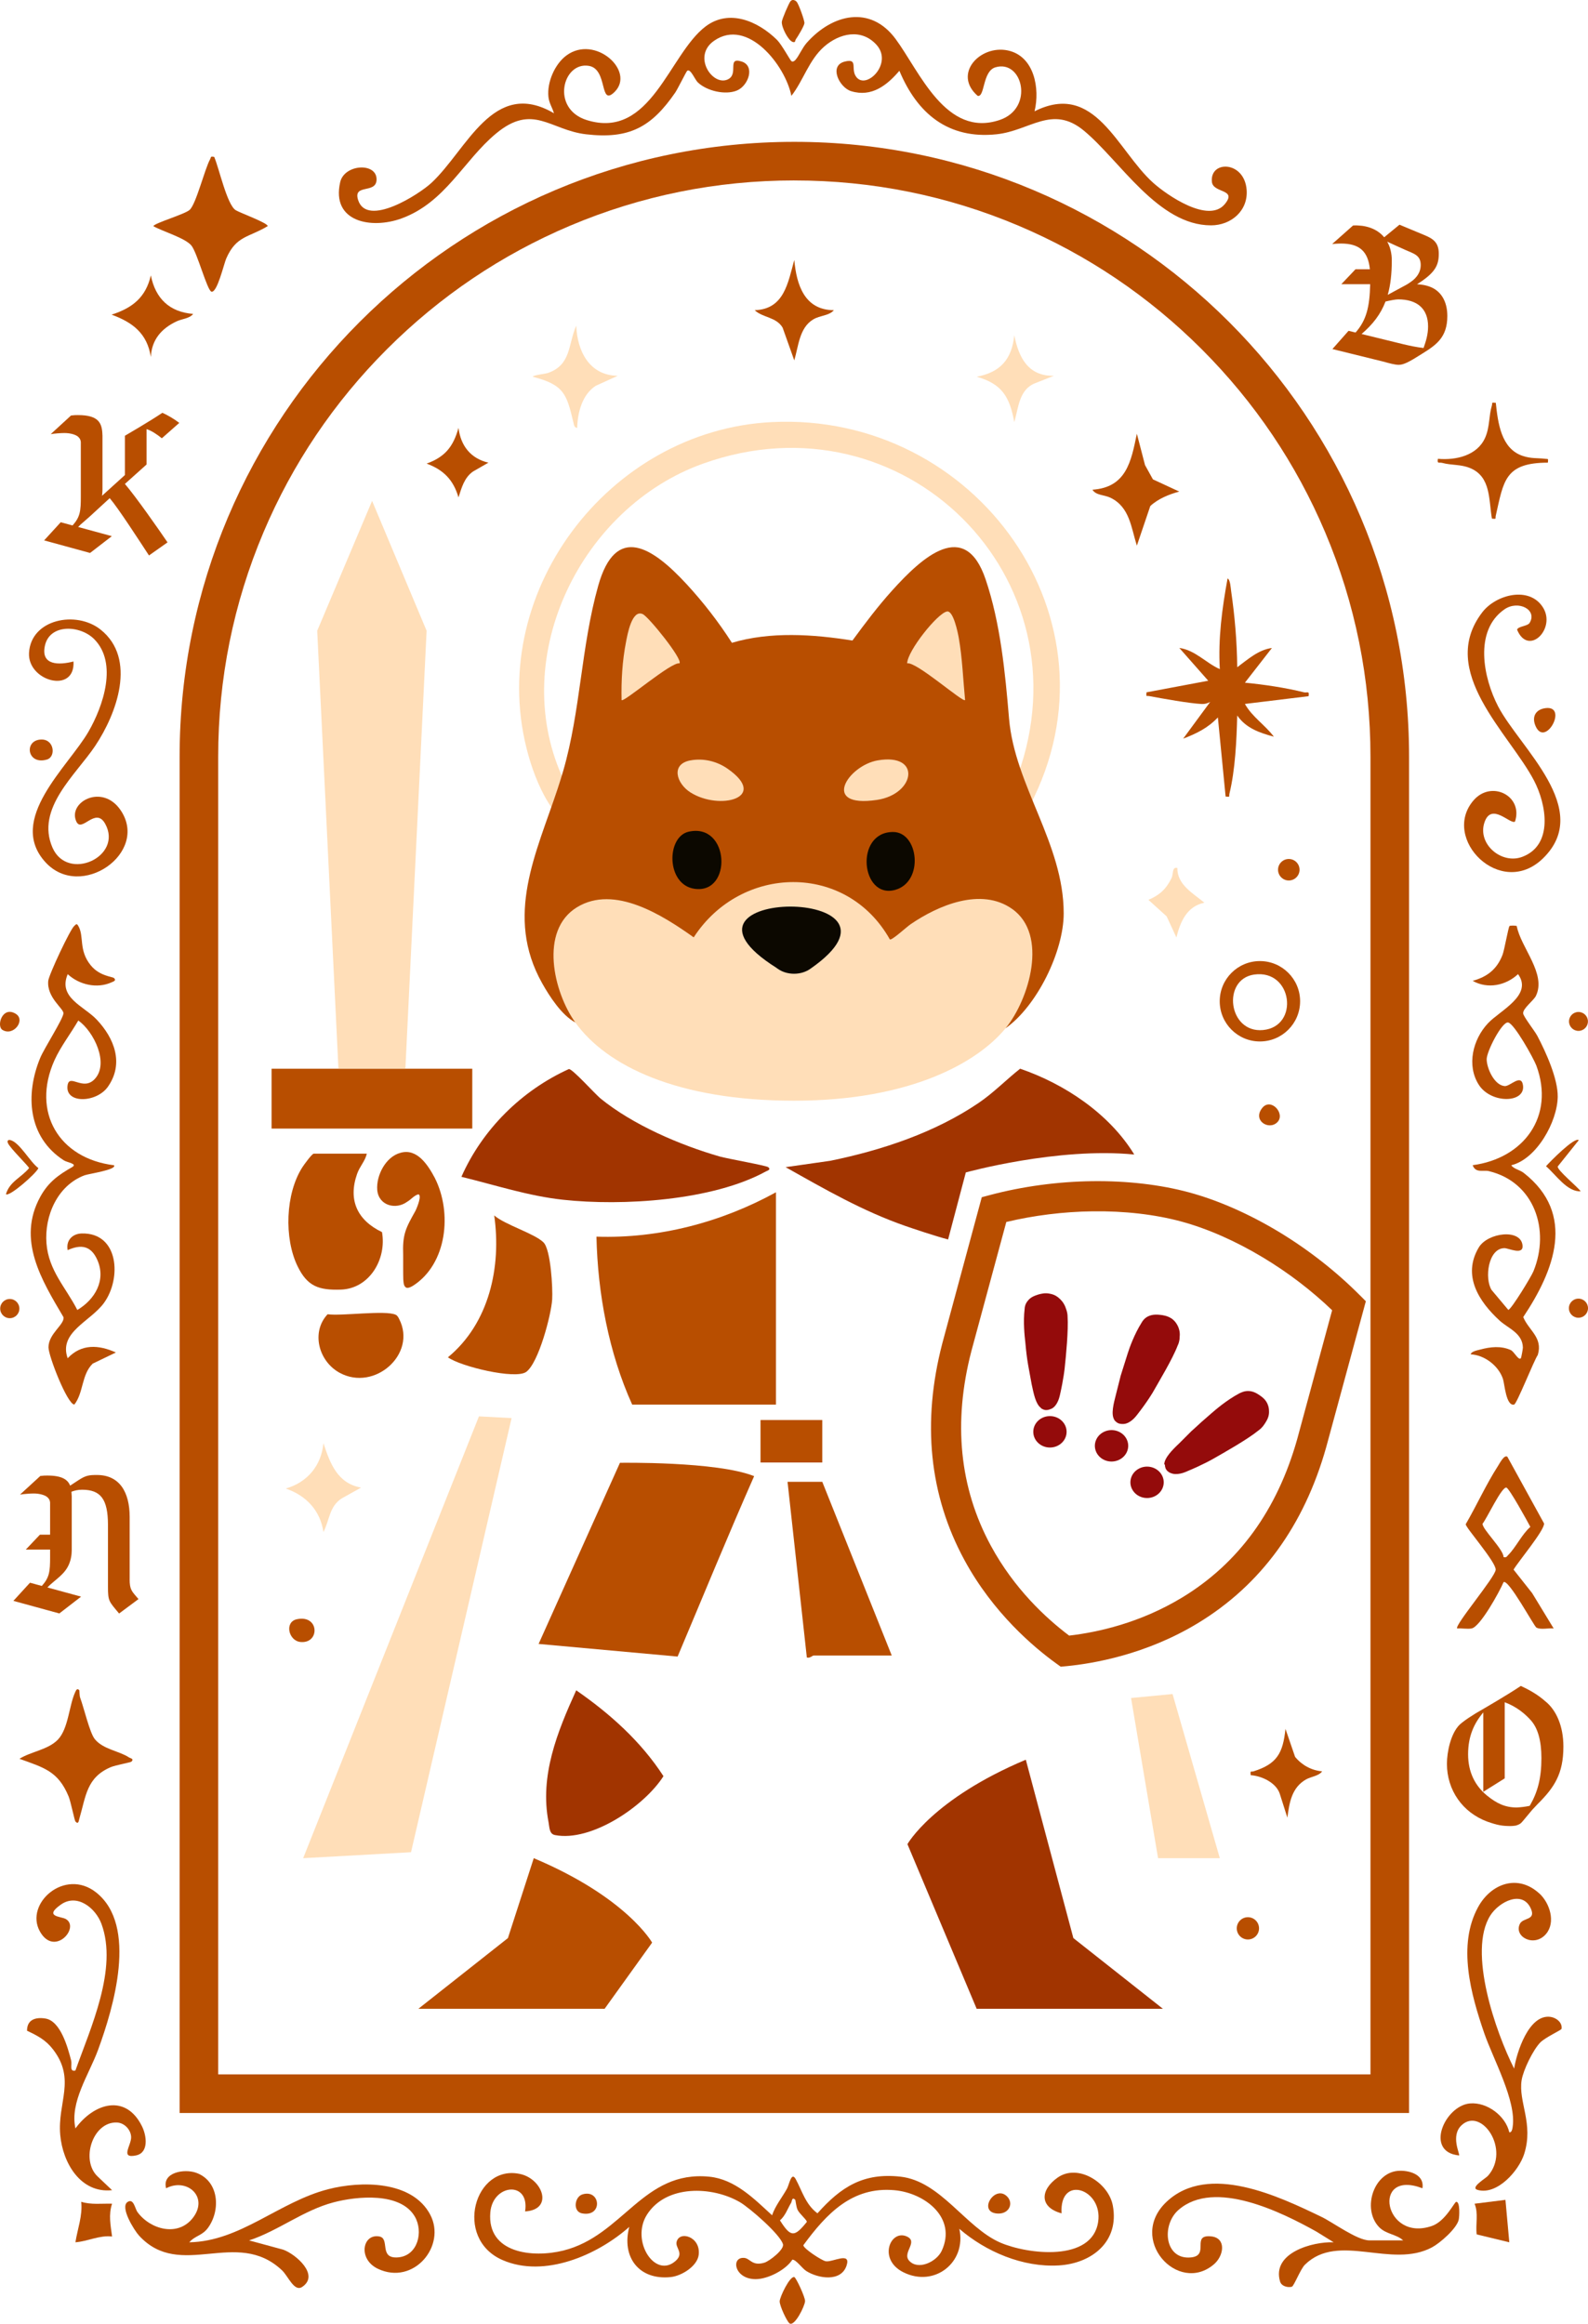 <svg width="732" height="1071" viewBox="0 0 732 1071" fill="none" xmlns="http://www.w3.org/2000/svg">
<g clip-path="url(#clip0_42_860)">
<path d="M474.573 371.56C474.449 370.991 470.339 363.545 469.396 361.196L469.111 357.451C502.195 266.171 416.475 180.567 324.021 213.695C268.013 233.764 234.369 302.039 258.975 357.576L258.735 361.196C257.205 364.888 255.861 368.695 254.42 372.423C249.545 365.537 245.916 356.419 243.612 348.262C222.742 274.418 280.236 198.27 355.823 194.525C449.843 189.863 519.506 285.956 474.573 371.56Z" fill="#FFDEB8"/>
<path d="M364.817 28.182C365.333 28.609 366.054 28.297 366.65 27.63C368.295 25.798 369.745 22.133 371.889 19.713C383.578 6.547 401.148 2.171 412.828 17.952C423.921 32.95 436.019 63.676 460.838 55.287C476.904 49.861 471.353 27.248 458.828 31.029C452.806 32.843 454.051 44.924 450.662 44.177C439.088 34.106 451.72 20.612 464.477 23.236C476.771 25.771 479.448 40.805 476.878 51.302C504.801 37.238 514.952 69.334 531.56 84.243C537.929 89.963 557.064 103.156 564.572 94.082C570.515 86.903 559.173 89.189 558.63 83.79C557.634 73.817 573.575 74.058 574.642 87.446C575.416 97.053 567.552 103.85 558.256 103.858C533.784 103.894 516.215 73.906 499.571 60.171C484.982 48.144 474.778 60.251 459.424 61.879C437.078 64.254 422.818 52.334 414.58 32.621C408.905 39.266 401.806 44.942 392.305 42.006C386.914 40.343 381.879 30.237 389.441 28.369C396.015 26.741 391.682 32.114 394.974 35.779C399.769 41.125 411.698 29 403.959 20.576C396.993 12.988 386.95 15.319 379.895 21.492C372.85 27.666 370.333 37.122 364.79 44.185C362.068 30.246 344.659 7.98 329.154 18.797C318.986 25.896 328.398 39.746 335.39 36.642C340.834 34.222 334.785 26.065 341.902 28.369C348.2 30.406 344.971 39.577 339.642 41.739C334.313 43.901 325.818 41.944 321.646 37.958C320.32 36.695 318.256 31.402 316.762 32.639C316.317 33.003 312.376 41.036 311.238 42.691C300.296 58.57 290.075 64.219 270.139 61.888C253.548 59.949 245.667 47.415 228.667 61.532C213.704 73.951 205.333 93.281 185.077 100.674C171.289 105.709 152.608 102.408 156.807 83.968C158.737 75.516 173.931 74.734 173.575 82.918C173.29 89.474 162.642 84.537 165.071 92.169C169.145 104.97 193.128 89.634 198.901 84.252C215.323 68.96 227.368 35.779 255.354 52.201C254.563 49.478 253.095 47.584 252.792 44.532C252.134 37.852 255.746 29.481 261.154 25.522C274.347 15.861 292.975 32.781 283.314 42.353C276.144 49.461 280.378 31.838 271.438 30.352C259.357 28.342 253.771 50.128 270.477 55.341C300.082 64.575 308.373 24.962 325.222 12.205C336.093 3.968 349.374 9.732 358.154 18.37C360.307 20.487 364.168 27.666 364.799 28.191L364.817 28.182Z" fill="#B84E00"/>
<path d="M52.556 450.75C53.748 451.925 52.352 452.307 51.427 452.725C44.728 455.776 36.473 453.855 31.215 448.962C26.634 459.78 38.599 463.614 44.541 469.867C52.681 478.443 57.28 490.123 49.736 500.852C44.434 508.377 29.801 508.76 31.153 500.14C32.016 494.651 38.216 502.978 43.589 497.373C50.519 490.141 43.189 475.303 36.09 470.321C32.648 476.272 27.888 482.437 25.095 488.664C14.42 512.514 27.177 533.926 52.539 537.031C54.078 539.077 40.787 540.98 38.955 541.665C26.501 546.345 20.416 560.347 21.421 573.032C22.426 585.637 30.326 593.314 35.645 603.731C43.714 598.946 48.998 590.059 44.879 580.7C41.962 574.055 37.336 573.37 31.189 576.154C30.344 571.804 33.252 568.575 37.683 568.469C54.789 568.042 56.133 589.178 47.931 600.476C41.712 609.042 26.901 613.944 31.189 625.98C37.478 619.281 45.458 619.717 53.41 623.32L42.735 628.453C37.523 633.532 38.563 641.797 34.284 647.312C31.117 647.339 22.391 625.126 22.355 620.98C22.311 614.647 29.792 610.492 29.276 607.058C19.179 589.961 7.686 571.413 18.566 551.558C22.231 544.868 26.892 541.514 33.217 537.911C35.975 536.337 31.002 535.794 29.418 534.771C12.81 524.07 11.538 504.437 18.557 487.508C20.354 483.176 29.018 469.716 29.249 467.039C29.436 464.85 21.519 459.806 22.231 452.076C22.489 449.274 32.416 428.155 34.258 426.705C35.085 426.056 35.263 425.353 36.072 426.705C38.91 431.473 36.09 437.887 41.864 444.932C45.956 449.923 51.836 450.074 52.521 450.75H52.556Z" fill="#B84E00"/>
<path d="M699.166 426.847C701.043 436.748 712.945 448.802 707.981 458.988C706.941 461.132 701.897 464.779 702.11 467.056C702.244 468.56 707.439 475.116 708.649 477.411C712.572 484.857 718.149 497.133 718.043 505.459C717.891 516.971 708.302 534.22 696.63 537.031C697.805 538.792 700.5 539.094 702.404 540.58C726.672 559.573 716.424 585.602 702.146 607.005C704.672 613.17 711.282 616.381 708.862 624.432C707.021 627.145 699.183 647.045 697.947 647.321C694.211 648.175 693.552 637.802 692.814 635.561C690.821 629.485 684.336 624.485 677.949 624.183C678.118 622.804 681.223 622.27 682.379 621.959C686.925 620.722 691.933 620.171 696.381 622.199C698.027 622.946 699.94 627.172 701.06 625.971C701.23 625.784 702.003 621.648 701.986 621.052C701.834 614.38 695.18 612.218 691.275 608.633C681.748 599.906 673.937 587.915 681.632 574.945C685.733 568.033 701.185 566.084 701.834 574.073C702.208 578.645 695.376 575.229 693.49 575.238C685.964 575.265 684.194 589.231 687.574 594.533L695.278 603.714C696.871 603.1 705.811 588.422 706.843 585.913C714.662 566.876 707.288 544.788 686.32 539.744C683.696 539.112 680.209 540.811 678.839 537.004C702.368 533.882 716.788 514.48 708.213 491.164C706.976 487.81 698 471.718 695.18 471.228C692.36 470.739 685.199 484.697 685.288 488.264C685.395 492.489 688.82 500.14 693.588 500.549C696.097 500.762 701.167 494.696 702.021 500.104C703.338 508.466 687.334 508.831 681.659 499.935C675.983 491.039 678.865 479.057 685.92 471.566C691.444 465.704 706.763 458.65 699.753 448.944C694.166 454.184 685.76 455.963 678.839 452.04C685.608 450.172 690.056 446.667 692.618 440.013C693.463 437.816 695.305 427.203 695.83 426.776C696.168 426.5 698.685 426.5 699.183 426.812L699.166 426.847Z" fill="#B84E00"/>
<path d="M87.25 1033.41C110.833 1032.98 128.491 1014.81 151.291 1008.94C166.316 1005.08 189.952 1004.87 198.305 1020.66C205.893 1035.02 190.699 1053.42 174.224 1045.63C164.839 1041.19 167.072 1029.3 174.856 1030.72C179.971 1031.66 174.393 1041.14 183.565 1040.35C192.656 1039.56 195.254 1028.48 191.206 1021.54C184.588 1010.2 164.537 1012.16 153.782 1014.99C139.788 1018.68 128.429 1028.03 114.836 1032.54L130.564 1036.81C136.257 1038.85 147.466 1048.43 139.344 1053.94C135.616 1056.47 132.921 1049.08 129.968 1046.3C109.027 1026.52 83.229 1051.18 64.094 1030.33C61.923 1027.96 55.1 1017.15 58.846 1014.8C61.639 1013.04 62.208 1017.9 63.373 1019.49C69.307 1027.55 82.028 1031.02 88.896 1022.17C96.386 1012.5 86.165 1003.5 76.575 1008.51C74.582 1001.21 84.901 999.399 90.399 1001.36C100.852 1005.07 101.848 1018.33 95.986 1026.6C93.263 1030.44 90.079 1030.18 87.241 1033.42L87.25 1033.41Z" fill="#B84E00"/>
<path d="M646.796 1032.53C643.62 1029.59 638.879 1029.77 635.632 1026.34C627.635 1017.89 633.292 1000.48 645.462 1000.43C650.319 1000.41 656.662 1002.48 655.683 1008.51C631.949 999.434 637.918 1033.66 660.131 1025.85C666.331 1023.67 670.459 1014.77 671.26 1014.75C673.128 1014.7 672.71 1021.65 672.407 1023C671.482 1027.06 663.832 1033.72 660.193 1035.68C641.387 1045.84 616.933 1028.58 601.516 1043.73C599.453 1045.75 596.428 1053.67 595.467 1053.9C593.466 1054.38 590.681 1053.62 590.05 1051.47C586.144 1038.29 604.986 1033.03 614.771 1033.41L606.809 1028.48C590.922 1019.62 559.857 1004.07 543.302 1018.43C535.18 1025.47 536.799 1041.74 549.147 1040.36C557.749 1039.39 548.862 1029.71 558.31 1030.68C565.319 1031.4 564.27 1039.54 559.546 1043.57C542.982 1057.69 519.435 1031.89 537.787 1014.69C557.046 996.641 589.56 1012.26 609.149 1021.69C614.469 1024.25 625.597 1032.53 631.228 1032.53H646.796Z" fill="#B84E00"/>
<path d="M709.654 872.714C714.351 877.073 717.224 885.906 712.652 891.306C707.234 897.693 697.662 892.596 700.607 886.636C702.066 883.682 707.999 885.088 705.722 879.768C701.87 870.775 690.928 876.521 686.97 882.784C676.437 899.419 689.567 936.817 697.947 953.354C699.121 945.891 704.699 928.286 714.6 929.505C717.295 929.834 720.284 932.093 719.804 935.038C719.706 935.616 712.26 938.97 709.956 941.363C706.629 944.832 702.164 953.995 701.407 958.683C699.806 968.682 707.038 978.672 702.582 992.7C700.109 1000.49 690.11 1011.77 681.152 1009.28C677.389 1008.24 684.772 1004.04 685.92 1002.73C696.426 990.752 682.904 970.924 673.741 979.437C668.466 984.338 673.128 992.896 672.576 993.385C656.51 991.829 665.975 970.416 677.584 969.411C685.431 968.726 693.979 975.104 695.723 982.71C696.879 982.951 697.137 981.065 697.262 980.282C699.139 968.335 688.233 948.862 684.132 936.924C678.038 919.168 671.704 896.528 681.33 878.941C687.316 867.999 699.726 863.533 709.636 872.723L709.654 872.714Z" fill="#B84E00"/>
<path d="M34.774 980.931C43.216 969.34 57.948 964.67 65.482 980.006C67.573 984.258 68.685 992.087 62.751 993.359C55.163 994.987 60.554 988.786 60.447 984.899C60.349 981.545 57.352 978.325 53.864 978.2C42.682 977.782 37.007 995.609 45.049 1003.12L51.667 1009.39C37.212 1010.96 28.921 996.908 27.764 983.929C26.43 968.984 35.103 958.38 24.464 944.539C21.101 940.162 17.329 938.205 12.463 935.91C12.428 930.786 16.378 929.549 20.932 930.279C27.951 931.399 31.251 943.685 32.781 949.565C33.315 951.611 31.856 954.938 34.765 954.244C41.695 934.726 54.425 907.372 46.766 886.654C44.044 879.297 35.548 872.527 28.102 877.74C19.945 883.451 28.138 883.166 30.317 884.412C37.06 888.255 25.06 902.106 18.379 890.123C11.245 877.304 29.855 860.713 44.328 872.18C63.641 887.481 52.325 925.27 45.218 944.681C41.019 956.139 32.096 968.833 34.774 980.931Z" fill="#B84E00"/>
<path d="M43.349 294.496C36.98 288.126 23.031 287.343 20.727 297.476C18.61 306.763 27.221 306.576 33.875 304.859C34.738 319.973 12.65 314.004 13.379 300.883C14.251 285.324 35.121 281.223 46.356 290.154C63.214 303.56 53.748 328.994 43.874 343.761C34.934 357.14 16.351 372.601 24.179 390.615C31.135 406.618 56.862 394.805 48.482 379.655C44.034 371.613 37.718 383.934 35.218 378.677C31.011 369.799 47.068 360.805 55.608 373.41C68.898 393.026 37.238 415.185 20.959 397.384C2.927 377.68 31.509 353.332 40.823 337.142C47.539 325.48 54.425 305.553 43.349 294.487V294.496Z" fill="#B84E00"/>
<path d="M698.356 378.65C696.159 380.153 687.361 369.336 684.212 379.219C681.063 389.102 692.191 398.487 701.71 394.894C716.201 389.414 712.803 370.626 707.118 359.737C695.741 337.952 662.399 309.36 683.286 282.166C689.558 274 704.992 269.943 711.264 279.978C717.402 289.799 704.485 302.68 699.317 290.217C699.681 288.615 704.147 288.642 705.09 287.068C708.782 280.965 699.824 276.455 693.508 280.814C679.266 290.661 683.776 312.501 690.572 325.56C700.553 344.703 734.5 372.903 711.29 395.561C691.773 414.616 664.063 386.443 679.248 368.856C687.459 359.346 702.235 366.81 698.356 378.632V378.65Z" fill="#B84E00"/>
<path d="M98.734 72.296C100.967 77.438 104.605 94.322 108.644 96.866C110.521 98.05 123.411 102.729 123.411 104.214C114.497 109.552 108.893 108.618 104.294 119.124C103.182 121.668 100.122 135.021 97.48 134.424C95.505 133.98 90.906 116.313 88.166 113.092C85.213 109.623 74.858 106.616 70.668 104.223C71.353 102.738 85.15 98.779 87.428 96.724C90.408 94.02 94.313 78.016 96.848 73.39C97.391 72.403 96.813 71.958 98.743 72.305L98.734 72.296Z" fill="#B84E00"/>
<path d="M36.544 778.988C36.66 779.121 36.571 781.416 36.989 782.537C38.679 787.074 41.33 798.514 43.652 801.449C47.432 806.218 54.887 806.929 59.424 809.918C60.091 810.363 61.95 810.541 60.572 811.902C60.225 812.249 53.197 813.521 51.071 814.42C39.862 819.17 39.622 827.817 36.571 838.189C36.286 839.159 36.215 841 34.774 839.488C34.364 839.052 32.603 830.281 31.634 827.941C26.767 816.19 20.158 814.651 8.967 810.577C14.296 807.223 22.293 806.396 26.75 801.672C31.5 796.628 31.82 786.247 34.551 780.117C34.961 779.201 35.494 777.724 36.535 778.988H36.544Z" fill="#B84E00"/>
<path d="M89.029 144.664C87.446 146.816 83.914 146.932 81.459 148.08C74.52 151.318 69.93 156.477 69.529 164.519C67.875 153.737 61.203 148.578 51.444 145.019C61.034 141.915 67.181 137.093 69.529 126.934C71.673 137.582 78.123 143.81 89.02 144.672L89.029 144.664Z" fill="#B84E00"/>
<path d="M689.496 185.646C690.492 194.827 691.889 206.818 701.941 210.128C705.944 211.444 708.453 211 712.198 211.444C713.826 211.64 713.639 211.16 713.515 213.223C693.543 213.241 693.116 221.746 689.478 237.696C689.167 239.075 690.074 239.244 687.717 239.03C686.187 230.339 687.343 219.717 677.656 215.723C673.297 213.926 669.16 214.504 664.863 213.348C663.333 212.939 662.39 213.98 662.808 211.453C671.179 212.192 680.983 209.959 684.612 201.677C686.783 196.731 686.249 191.633 687.681 186.954C688.072 185.682 687.165 185.389 689.478 185.646H689.496Z" fill="#B84E00"/>
<path d="M693.944 1013.84L695.723 1033.41L680.689 1029.77C680.102 1025.1 681.588 1020.06 679.711 1015.63L693.944 1013.85V1013.84Z" fill="#B84E00"/>
<path d="M51.667 1015.62C49.941 1020.73 50.991 1025.6 51.667 1030.74C45.804 1030.06 40.494 1032.97 34.765 1033.41C35.743 1027.18 38.127 1021.16 37.434 1014.74C42.05 1016.19 46.881 1015.48 51.658 1015.62H51.667Z" fill="#B84E00"/>
<path d="M363.927 1070.77C362.753 1069.92 359.31 1062.6 359.399 1060.57C359.488 1058.53 364.078 1048.92 366.124 1049.43C366.943 1049.63 371.177 1058.73 371.097 1060.53C370.99 1062.82 366.24 1072.44 363.936 1070.77H363.927Z" fill="#B84E00"/>
<path d="M367.245 0.854C368.117 1.788 370.91 9.456 370.804 10.702C370.697 11.947 367.788 16.831 366.818 18.165C366.48 18.628 366.756 19.891 365.261 19.277C363.242 18.459 360.191 12.481 360.387 10.052C360.493 8.762 363.598 1.521 364.372 0.587C365.297 -0.525 366.569 0.125 367.254 0.845L367.245 0.854Z" fill="#B84E00"/>
<path d="M2.74 550.366C4.439 544.557 9.786 542.706 13.398 538.365C13.398 537.609 4.537 529.087 3.639 526.783C3.203 525.653 3.799 525.137 4.946 525.475C9.172 526.721 13.878 535.572 17.694 538.347C16.902 540.634 4.27 551.762 2.74 550.357V550.366Z" fill="#B84E00"/>
<path d="M727.748 525.466L718.042 537.6C717.749 539.273 727.125 546.932 728.637 549.04C722.348 549.351 717.233 541.408 712.643 537.476C714.226 535.661 725.897 523.74 727.748 525.475V525.466Z" fill="#B84E00"/>
<path d="M712.421 326.36C722.944 325.017 712.474 344.481 707.955 334.891C705.909 330.55 707.697 326.965 712.421 326.36Z" fill="#B84E00"/>
<path d="M19.197 340.825C25.086 340.825 25.78 348.804 21.688 350.032C12.356 352.834 10.853 340.834 19.197 340.825Z" fill="#B84E00"/>
<path d="M268.458 1011.34C276.891 1008.74 278.03 1021.93 268.289 1020.08C263.939 1019.25 264.837 1012.46 268.458 1011.34Z" fill="#B84E00"/>
<path d="M464.219 1012.28C467.421 1015.48 465.099 1020.64 459.531 1020.14C450.573 1019.34 458.588 1006.65 464.219 1012.28Z" fill="#B84E00"/>
<path d="M4.51 607.512C6.952 607.512 8.931 605.533 8.931 603.091C8.931 600.649 6.952 598.67 4.51 598.67C2.068 598.67 0.089 600.649 0.089 603.091C0.089 605.533 2.068 607.512 4.51 607.512Z" fill="#B84E00"/>
<path d="M727.597 607.316C730.028 607.316 732 605.345 732 602.913C732 600.481 730.028 598.51 727.597 598.51C725.165 598.51 723.193 600.481 723.193 602.913C723.193 605.345 725.165 607.316 727.597 607.316Z" fill="#B84E00"/>
<path d="M1.094 474.627C-1.708 472.865 1.04 463.498 7.196 467.19C12.027 470.09 6.173 477.82 1.094 474.627Z" fill="#B84E00"/>
<path d="M727.605 475.107C730.013 475.107 731.964 473.155 731.964 470.748C731.964 468.341 730.013 466.389 727.605 466.389C725.198 466.389 723.246 468.341 723.246 470.748C723.246 473.155 725.198 475.107 727.605 475.107Z" fill="#B84E00"/>
<path d="M512.958 1016.47C510.983 1005.9 496.91 996.988 487.534 1003.58C479.457 1009.25 479.021 1017.28 489.34 1020.07C488.246 1001.98 508.484 1008.77 506.198 1024.01C503.413 1042.61 473.648 1038.96 461.167 1033.58C445.119 1026.65 433.661 1005.23 415.069 1003.16C397.989 1001.26 387.679 1007.85 376.817 1020.05C371.346 1016.02 369.7 1009.63 366.791 1004.3C364.781 1000.64 363.829 1006.76 362.762 1008.7C360.493 1012.8 357.38 1016.54 355.894 1020.96C347.674 1013.41 338.823 1004.36 326.992 1003.18C296.372 1000.1 287.236 1030.39 259.641 1037.22C245.675 1040.68 224.432 1038.59 226.015 1019.63C227.118 1006.45 244.296 1004.89 242.046 1019.18C255.238 1018.37 250.221 1004.43 240.097 1002.01C218.783 996.881 208.838 1031.66 231.638 1041.59C250.924 1049.99 275.414 1039.33 290.074 1026.3C286.4 1040.19 294.531 1050.99 309.209 1049.43C314.208 1048.9 321.485 1044.41 322.081 1039.11C323.024 1030.7 313.007 1027.87 311.86 1033.33C311.291 1036.01 315.391 1038.41 311.486 1041.93C301.985 1050.51 290.554 1032.72 298.231 1020.66C307.047 1006.8 328.237 1007.46 341.056 1014.91C345.53 1017.52 359.613 1029.73 360.911 1034.28C361.623 1036.77 354.586 1042.13 352.389 1042.79C346.625 1044.53 345.869 1040.82 343.022 1040.6C336.804 1040.11 338.449 1050.42 348.35 1050.39C354.008 1050.37 362.175 1046.17 365.252 1041.4C366.96 1041.38 369.754 1045.42 371.622 1046.62C377.128 1050.13 387.705 1051.84 390.232 1044.13C392.411 1037.49 383.667 1042.74 380.598 1042.14C378.694 1041.77 370.314 1036.26 370.305 1034.76C380.954 1020.28 392.785 1007.61 412.382 1009.41C426.295 1010.69 441.187 1022.05 434.097 1037.32C431.695 1042.47 423.146 1046.46 419.063 1041.88C415.701 1038.1 423.698 1033.06 417.773 1030.63C410.319 1027.59 404.652 1041.34 416.394 1047.21C430.788 1054.41 445.617 1042.58 442.21 1027.19C454.468 1037.78 471.477 1045.03 487.997 1044.07C503.333 1043.18 516.063 1033.05 512.958 1016.47ZM371.898 1024.04C366.169 1031.12 364.514 1031.18 359.532 1023.31C362.094 1021.06 363.046 1017.88 364.719 1015.13C365.039 1014.59 365.039 1012.22 366.578 1013.85C366.738 1014.01 366.987 1017.15 367.69 1018.52C368.66 1020.42 372.173 1023.3 371.898 1024.04Z" fill="#B84E00"/>
<path d="M706.256 734.224L697.689 723.389C699.931 719.573 711.922 705.33 711.753 702.128L694.824 671.357C693.339 670.325 691.257 674.462 690.563 675.53C685.03 684.114 680.769 693.624 675.636 702.457C675.414 703.845 689.451 719.67 689.451 723.398C689.443 726.654 670.13 749.356 671.713 750.521C673.83 750.334 676.321 750.886 678.358 750.503C682.317 749.765 691.222 733.539 693.072 729.18C695.278 727.481 707.083 749.409 708.186 750.076C710.116 751.242 713.906 750.219 716.183 750.521L706.256 734.224ZM693.072 717.616C693.099 714.075 683.046 704.574 683.411 702.208C685.306 699.975 692.245 685.057 694.38 685.591C695.732 685.92 704.129 701.229 705.428 703.703C701.541 707.074 698.65 713.292 695.225 716.664C694.495 717.384 694.451 717.945 693.072 717.616Z" fill="#B84E00"/>
<path d="M257.044 363.518C257.942 360.796 258.805 358.065 259.606 355.325C267.666 327.526 267.799 298.294 275.734 270.014C283.865 241.058 300.794 252.232 316.415 269.134C324.145 277.496 331.288 286.729 337.382 296.248C355.138 290.973 374.815 292.307 392.936 295.207C398.683 287.379 404.643 279.462 411.182 272.211C425.068 256.804 444.781 238.745 454.335 267.034C461.167 287.254 463.329 309.867 465.126 331.155C467.741 362.112 490.327 388.773 490.319 420.94C490.319 438.527 477.98 463.685 463.551 473.87L463.017 471.673C489.642 430.726 465.775 398.318 420.709 427.452C417.195 431.295 413.432 433.555 409.411 434.231C388.542 399.012 342.711 400.872 320.177 433.341L317.455 432.532C278.865 399.902 238.256 420.06 265.833 469.031L265.175 471.211C258.921 467.866 253.343 459.264 249.901 453.134C232.518 422.141 247.17 393.328 257.044 363.527V363.518Z" fill="#B84E00"/>
<path d="M265.166 471.202C255.22 457.324 248.451 428.876 265.931 418.147C283.206 407.534 305.57 421.892 319.768 431.998C341.518 398.443 390.134 397.322 410.185 432.95C411.075 433.528 417.871 427.239 419.677 426.002C432.469 417.24 452.191 408.815 466.513 418.868C483.389 430.717 474.377 460.651 463.551 473.87C450.714 489.536 419.81 507.283 366.08 507.283C312.349 507.283 279.55 491.253 265.175 471.202H265.166Z" fill="#FFDEB8"/>
<path d="M357.682 647.339H291.408C280.653 623.542 275.512 596.197 274.942 569.936C303.774 570.906 332.569 563.3 357.682 549.485V647.339Z" fill="#B84E00"/>
<path d="M235.819 653.566L189.463 853.632L139.744 856.381L220.776 652.765L235.819 653.566Z" fill="#FFDEB8"/>
<path d="M248.273 757.638L285.769 674.168C285.769 674.168 330.399 673.412 347.621 680.315C335.479 707.83 324.065 735.736 312.349 763.464L248.264 757.638H248.273Z" fill="#B84E00"/>
<path d="M522.842 532.085C487.437 528.615 445.199 540.34 445.199 540.34L437.033 571.226C431.438 569.821 420.104 565.969 417.329 565.008C397.705 558.176 380.144 548.053 362.139 537.911L382.76 534.967C406.529 530.101 431.037 521.97 451.213 508.235C458.081 503.556 463.756 497.649 470.241 492.534C490.808 499.57 511.384 513.323 522.842 532.085Z" fill="#A13400"/>
<path d="M354.133 537.92C355.521 539.13 353.75 539.486 352.994 539.904C328.433 553.381 286.881 555.908 259.499 552.928C243.442 551.184 228.266 546.14 212.69 542.359C222.377 520.449 240.462 502.56 262.23 492.694C263.858 492.543 274.329 504.232 276.811 506.26C291.738 518.412 313.426 527.735 331.876 533.037C335.131 533.971 353.27 537.173 354.133 537.92Z" fill="#A13400"/>
<path d="M265.611 779.014C281.187 789.796 295.483 802.597 305.829 818.583C297.066 832.371 272.603 849.006 255.817 845.724C253.139 845.199 253.317 842.21 252.854 839.79C248.691 818.352 256.911 798.149 265.611 779.014Z" fill="#A13400"/>
<path d="M379.032 682.922L411.057 762.984H375.029C374.575 762.984 373.17 764.399 371.916 763.874L363.02 682.922H379.032Z" fill="#B84E00"/>
<path d="M169.091 531.693C168.29 535.163 165.844 537.502 164.608 540.998C160.329 553.177 164.794 562.428 176.083 567.837C178.316 580.282 170.301 593.937 157.073 594.346C146.932 594.658 141.701 592.87 137.182 583.6C130.893 570.684 131.56 550.179 139.352 537.991C140.091 536.835 143.809 531.693 144.619 531.693H169.082H169.091Z" fill="#B84E00"/>
<path d="M227.813 560.16C232.866 564.519 246.396 568.495 250.524 572.578C253.895 575.905 254.847 593.786 254.527 598.892C254.073 606.018 248.264 628.159 242.544 632.278C237.58 635.854 212.281 629.787 206.472 625.544C225.535 609.843 231.184 583.832 227.813 560.16Z" fill="#B84E00"/>
<path d="M533.819 856.39L521.365 782.564L540.5 780.731L562.286 856.39H533.819Z" fill="#FFDEB8"/>
<path d="M570.301 307.519C575.158 303.943 579.998 299.486 586.305 298.632L573.851 314.627C582.604 315.481 592.461 316.931 601.045 319.057C602.548 319.43 603.634 318.176 603.207 320.854L573.851 324.421C577.151 330.39 583.164 334.117 587.194 339.526C580.522 337.694 574.402 335.63 570.301 329.75C570.025 341.092 569.394 354.738 566.716 365.778C566.387 367.13 567.339 367.343 564.955 367.112L561.388 330.639C556.717 335.559 551.656 338.014 545.393 340.425L557.829 323.523C556.495 324.163 555.427 324.528 553.888 324.448C548.133 324.163 535.91 321.957 529.825 320.818C528.366 320.551 528.295 321.405 528.482 319.075L556.949 313.728L543.614 298.614C550.979 299.646 555.837 305.535 562.286 308.391C561.459 294.371 563.327 280.36 565.862 266.589C567.116 267.132 567.303 271.091 567.508 272.487C569.189 284.025 570.194 295.821 570.31 307.501L570.301 307.519Z" fill="#B84E00"/>
<path d="M187.444 593.501C185.976 592.976 186.047 590.993 185.896 589.614C185.798 586.58 185.869 582.043 185.842 578.485C185.487 568.878 186.954 566.156 191.509 558.034C192.728 555.445 194.329 550.979 192.915 550.419C190.966 550.837 189.543 552.785 187.746 553.817C182.515 557.705 174.554 555.685 173.895 548.453C173.335 541.861 177.756 533.028 184.713 531.266C192.336 529.131 197.345 537.075 200.423 542.857C208.571 558.95 206 582.444 190.548 592.46C189.33 593.225 188.28 593.661 187.515 593.51L187.435 593.492L187.444 593.501Z" fill="#B84E00"/>
<path d="M151.024 605.697C157.385 606.623 177.854 603.696 182.444 605.955C183.254 606.356 183.636 607.183 184.019 607.939C192.256 624.058 172.641 641.414 156.593 632.696C146.799 627.376 143.312 613.855 151.024 605.688V605.697Z" fill="#B84E00"/>
<path d="M379.032 654.455H350.566V674.026H379.032V654.455Z" fill="#B84E00"/>
<path d="M531.453 220.927L543.596 226.558C538.899 227.804 533.802 229.885 530.234 233.221L524.043 251.475C521.383 243.087 520.76 233.693 511.873 229.387C509.053 228.017 505.175 228.355 503.574 225.695C519.195 224.61 521.41 212.708 524.043 199.898L527.806 214.353L531.453 220.936V220.927Z" fill="#B84E00"/>
<path d="M284.737 173.201L274.658 177.783C268.333 181.804 266.242 190.21 266.055 197.211C264.721 197.042 264.614 195.957 264.365 194.907C261.198 181.661 260.131 177.4 245.595 173.637C245.595 172.89 251.44 172.312 252.712 171.849C263.351 168.015 261.777 158.924 265.62 150.063C266.064 161.699 271.589 173.006 284.737 173.201Z" fill="#FFDEB8"/>
<path d="M384.37 142.956C382.172 145.571 378.045 145.295 374.851 147.217C368.419 151.086 368.073 159.609 366.124 166.085L360.751 150.997C357.78 145.998 351.517 146.469 347.897 142.956C361.481 142.52 363.198 130.368 366.133 119.809C367.147 131.169 370.804 142.911 384.37 142.956Z" fill="#B84E00"/>
<path d="M166.422 685.6L157.589 690.537C151.718 694.22 151.993 700.571 149.076 706.042C147.634 696.079 141.025 689.202 131.72 686.026C141.674 683.198 148.159 675.396 149.076 665.112C152.216 674.48 155.481 683.58 166.413 685.591L166.422 685.6Z" fill="#FFDEB8"/>
<path d="M485.782 173.201L477.18 176.599C469.698 179.526 469.503 187.906 467.546 194.551C465.446 183.04 461.923 176.884 450.19 173.637C461.149 171.556 466.407 165.586 467.546 154.502C469.556 164.724 473.915 173.415 485.782 173.201Z" fill="#FFDEB8"/>
<path d="M609.433 816.368C607.939 818.512 604.301 818.787 602.041 820.077C595.44 823.822 594.355 830.672 593.421 837.7L589.88 826.571C588.137 821.536 581.59 818.476 576.528 818.129C576.252 815.736 576.635 816.732 577.853 816.35C588.626 812.943 591.384 807.988 592.549 796.788L596.979 809.687C600.075 813.477 604.496 815.923 609.433 816.359V816.368Z" fill="#B84E00"/>
<path d="M542.715 400.026C542.572 407.748 550.009 411.716 555.169 416.03C547.083 417.693 544.049 424.855 542.27 432.06L537.769 422.319L529.371 414.713C534.504 412.543 537.475 409.803 539.966 404.83C541.025 402.722 540.099 399.421 542.715 400.018V400.026Z" fill="#FFDEB8"/>
<path d="M225.135 213.232L218.081 217.28C214.006 220.082 212.77 224.815 211.347 229.236C208.998 221.167 204.461 216.55 196.66 213.659C205.146 210.608 208.98 205.778 211.347 197.193C212.352 205.395 216.924 211.311 225.126 213.223L225.135 213.232Z" fill="#B84E00"/>
<path d="M136.835 746.26C147.297 744.027 147.528 757.646 138.49 756.739C132.974 756.188 131.035 747.496 136.835 746.26Z" fill="#B84E00"/>
<path d="M575.229 893.85C578.064 893.85 580.362 891.552 580.362 888.717C580.362 885.883 578.064 883.584 575.229 883.584C572.395 883.584 570.096 885.883 570.096 888.717C570.096 891.552 572.395 893.85 575.229 893.85Z" fill="#B84E00"/>
<path d="M594.079 405.791C596.816 405.791 599.034 403.572 599.034 400.836C599.034 398.099 596.816 395.881 594.079 395.881C591.343 395.881 589.124 398.099 589.124 400.836C589.124 403.572 591.343 405.791 594.079 405.791Z" fill="#B84E00"/>
<path d="M588.76 517.237C584.855 521.072 577.293 516.428 581.777 510.699C585.789 505.566 592.736 513.332 588.76 517.237Z" fill="#B84E00"/>
<path d="M313.203 305.731C309.529 304.832 287.467 323.923 286.524 322.642C286.32 313.702 286.854 304.583 288.579 295.794C289.193 292.645 291.239 280.689 296.283 283.029C299.059 284.319 314.875 303.952 313.203 305.731Z" fill="#FFDEB8"/>
<path d="M444.852 322.642C443.909 323.914 422.159 304.672 418.174 305.731C418.156 300.144 432.22 282.468 436.561 281.81C439.506 281.365 441.561 291.8 441.952 293.98C443.571 303.089 443.971 313.372 444.861 322.642H444.852Z" fill="#FFDEB8"/>
<path d="M318.31 350.432C324.279 349.347 330.461 350.833 335.39 354.275C354.685 367.752 331.627 373.695 318.248 365.19C311.816 361.098 309.014 352.114 318.319 350.423L318.31 350.432Z" fill="#FFDEB8"/>
<path d="M404.599 350.432C424.881 346.936 421.972 366.053 404.154 368.669C378.089 372.494 390.881 352.79 404.599 350.432Z" fill="#FFDEB8"/>
<path d="M580.762 442.931C570.532 442.931 562.241 451.222 562.241 461.452C562.241 471.682 570.532 479.982 580.762 479.982C590.993 479.982 599.292 471.682 599.292 461.452C599.292 451.222 590.993 442.931 580.762 442.931ZM582.195 474.716C566.138 476.219 563.149 451.32 578.085 449.149C595.85 446.587 599.106 473.132 582.195 474.716Z" fill="#B84E00"/>
<path d="M217.698 492.552H125.182V520.129H217.698V492.552Z" fill="#B84E00"/>
<path d="M171.52 230.846L146.22 290.697L156.005 492.534H186.865L196.65 290.697L171.52 230.846Z" fill="#FFDEB8"/>
<path d="M418.298 849.905C418.298 849.905 429.925 829.071 472.856 810.995L494.775 893.21L536.043 925.786H450.199L418.289 849.914L418.298 849.905Z" fill="#A13400"/>
<path d="M300.598 895.291C300.598 895.291 288.971 874.457 246.04 856.381L234.129 893.21L192.861 925.786H278.706L300.598 895.3V895.291Z" fill="#B84E00"/>
<path d="M67.555 214.069V197.763C69.885 198.51 72.314 200.147 74.609 201.988L82.642 194.898C80.169 193.021 77.491 191.447 74.849 190.246C69.094 194.142 57.574 200.832 57.574 200.832V218.935L47.005 228.515C47.023 228.391 47.05 228.275 47.068 228.151C47.201 227.377 47.237 225.589 47.237 225.589V200.636H47.219C47.085 195.227 45.787 191.304 35.975 191.304C34.925 191.304 34.32 191.304 32.745 191.491L23.378 200.084C25.033 199.809 28.031 199.568 29.694 199.568C32.576 199.568 35.281 200.405 36.241 201.517C36.864 202.175 37.149 202.682 37.273 203.838L37.256 203.847V228.898C37.256 235.499 36.98 238.23 33.448 242.17L27.995 240.685L20.345 249.047L41.356 254.802C41.356 254.802 41.383 254.811 41.392 254.82L41.517 254.847L51.551 247.099L36.028 242.873L37.113 241.779C39.302 239.822 41.196 238.283 43.216 236.353L50.573 229.592C54.531 234.191 64.148 249.1 68.675 255.994L77.224 249.963C72.919 243.629 62.724 229.058 57.574 223.027L67.555 214.077V214.069Z" fill="#B84E00"/>
<path d="M59.771 727.73V699.192C59.771 687.637 55.092 679.782 44.692 679.782C41.027 679.782 39.595 679.942 36.161 682.175L32.327 684.692C31.215 681.845 28.475 680.04 21.821 680.04C20.771 680.04 20.167 680.04 18.592 680.226L9.225 688.82C10.879 688.544 13.877 688.304 15.532 688.304C18.414 688.304 21.118 689.14 22.079 690.252C22.702 690.91 22.986 691.417 23.111 692.574C23.111 692.574 23.093 692.583 23.093 692.592V707.287H18.405L11.885 714.164H23.093V717.642C23.093 724.243 22.817 726.974 19.286 730.915L13.824 729.429L6.173 737.791L27.185 743.547C27.185 743.547 27.212 743.556 27.221 743.564L27.346 743.591L37.38 735.843L21.857 731.617L22.942 730.523C27.488 726.458 31.891 724.074 32.896 716.886C33.03 716.112 33.066 714.324 33.066 714.324V689.371H33.048C33.03 688.713 32.994 688.09 32.932 687.485C34.418 686.925 35.957 686.569 37.86 686.569C46.507 686.569 49.718 691.035 49.772 702.67V731.226C49.772 738.049 50.208 737.96 54.896 743.618L63.836 736.973C60.803 733.379 59.753 732.845 59.753 727.721L59.771 727.73Z" fill="#B84E00"/>
<path d="M712.26 784.023C708.844 780.971 704.69 778.667 701.034 776.995C695.278 780.891 683.758 787.581 683.758 787.581C678.768 790.348 674.444 793.301 672.763 794.929C668.751 798.923 666.972 807.401 666.972 812.881C666.972 825.041 674.213 835.343 685.564 839.524C690.279 841.196 692.53 841.57 696.337 841.57C697.511 841.57 698.81 841.338 698.81 841.338C700.296 840.876 700.989 840.502 701.95 839.292L706.256 834.133C706.256 834.133 708.257 831.962 708.764 831.464C716.433 823.831 720.658 817.578 720.658 804.937C720.658 795.658 717.456 788.133 712.26 784.023ZM705.206 832.131C705.117 832.193 705.037 832.247 704.939 832.3C703.107 832.674 701.283 832.905 699.192 833.021C693.802 833.021 689.914 831.144 685.511 827.576C680.04 823.146 676.731 816.813 676.731 808.513C676.731 800.213 679.444 794.262 683.74 789.209V825.788L693.606 819.606V784.512C699.104 786.54 703.053 789.921 705.66 792.838C708.836 796.388 710.526 802.143 710.526 810.23C710.526 819.481 708.809 825.931 705.206 832.131Z" fill="#B84E00"/>
<path d="M658.512 131.925C656.813 131.373 655.532 131.16 653.201 131C661.599 125.707 663.218 122.282 663.218 116.891C663.218 111.5 660.229 109.872 656.671 108.378C653.228 106.936 645.106 103.556 645.106 103.556L638.052 109.356C635.312 106.056 631.095 104.108 625.793 103.903C625.482 103.894 624.681 103.832 623.703 103.921L614.06 112.479C614.06 112.479 616.115 112.238 618.161 112.238C626.549 112.238 630.633 115.743 631.46 124.096H624.824L618.303 130.973H631.593C631.362 141.354 629.903 147.528 624.859 153.257L621.621 152.465L614.184 160.872L637.945 166.725C640.098 167.357 643.016 168.14 644.732 168.14C646.965 168.14 649.429 166.912 655.523 163.033C661.839 159.066 667.159 155.659 667.159 145.642C667.159 138.739 664.081 133.731 658.53 131.934L658.512 131.925ZM647.535 115.076C651.885 116.953 654.891 117.647 654.891 122.184C654.891 124.835 653.673 127.112 651.511 129.016C650.773 129.639 649.251 130.706 648.264 131.249L639.689 135.883C640.952 131.418 641.557 126.258 641.557 120.031C641.557 116.695 640.809 113.786 639.448 111.384C641.859 112.496 645.693 114.258 647.543 115.058L647.535 115.076ZM656.199 160.382C652.988 160.027 649.536 159.297 646.449 158.541L627.626 153.933C632.803 149.494 636.415 144.841 638.657 138.97C640.605 138.508 643.229 137.974 644.483 137.974C653.344 137.974 658.281 142.315 658.281 150.446C658.281 154.04 657.356 157.162 656.199 160.374V160.382Z" fill="#B84E00"/>
<path d="M483.976 667.123C488.216 667.123 491.653 663.881 491.653 659.882C491.653 655.882 488.216 652.641 483.976 652.641C479.736 652.641 476.299 655.882 476.299 659.882C476.299 663.881 479.736 667.123 483.976 667.123Z" fill="#940B0B"/>
<path d="M473.933 629.111C474.226 630.917 474.084 629.805 475.561 638.016C476.45 642.055 477.331 647.063 479.84 648.878V649.02C480.133 649.162 481.023 649.856 482.206 649.856C483.531 649.856 484.421 649.296 484.866 649.162C487.374 647.775 488.264 644.287 488.557 643.033C490.328 635.24 490.772 630.508 490.772 630.508C491.36 625.081 492.543 613.108 492.098 606.569C492.098 605.875 491.947 604.479 491.208 602.673C490.915 601.694 490.025 599.888 488.255 598.358C487.668 597.798 486.333 596.686 484.118 596.268C481.752 595.707 479.982 596.268 478.808 596.544C477.624 596.962 475.267 597.522 473.79 599.47C472.607 600.858 472.314 602.397 472.314 603.233C471.575 609.362 472.314 615.901 472.607 618.41C473.052 623.284 473.346 625.651 473.933 629.129V629.111Z" fill="#940B0B"/>
<path d="M515.476 659.713C511.598 658.094 507.061 659.757 505.344 663.413C503.627 667.069 505.388 671.348 509.267 672.959C513.145 674.578 517.682 672.914 519.399 669.258C521.116 665.602 519.355 661.323 515.476 659.713Z" fill="#940B0B"/>
<path d="M513.501 654.171C513.652 654.446 514.239 655.283 515.271 655.843C516.455 656.403 517.638 656.261 518.074 656.261C521.027 655.985 523.384 653.059 524.123 652.089C529.14 645.684 531.506 641.512 531.506 641.512C534.166 636.779 540.509 626.336 542.875 620.073C543.169 619.513 543.765 618.125 543.765 616.177C543.916 615.065 543.916 613.116 542.875 611.026C542.582 610.466 541.843 608.935 540.073 607.681C538.151 606.427 536.239 606.151 535.056 606.009C533.73 605.866 531.364 605.591 529.149 606.703C527.521 607.539 526.64 608.793 526.195 609.629C522.797 615.056 520.582 621.318 519.844 623.685C518.367 628.275 517.629 630.641 516.597 633.986C516.152 635.792 516.446 634.68 514.382 642.757C513.35 646.796 512.016 651.804 513.644 654.313L513.492 654.171H513.501Z" fill="#940B0B"/>
<path d="M524.399 677.193C520.903 679.461 520.013 683.963 522.424 687.254C524.835 690.554 529.603 691.391 533.099 689.122C536.595 686.854 537.484 682.352 535.074 679.061C532.663 675.761 527.895 674.925 524.399 677.193Z" fill="#940B0B"/>
<path d="M584.223 646.929C583.333 644.981 581.857 643.869 580.825 643.167C579.793 642.464 577.871 641.076 575.363 641.076C573.441 641.076 572.116 641.77 571.226 642.188C565.471 645.248 560.302 649.705 558.381 651.377C554.689 654.58 552.767 656.252 550.116 658.752C548.64 660.006 549.529 659.312 543.471 665.29C540.367 668.217 536.684 671.971 536.684 674.898L536.977 675.04C536.977 675.316 536.977 676.295 537.564 677.264C538.303 678.376 539.335 678.794 539.779 678.937C542.439 680.049 545.98 678.661 547.163 678.1C554.84 674.898 559.119 672.389 559.119 672.389C563.994 669.605 574.918 663.485 580.229 659.161C580.816 658.743 581.999 657.773 583.031 656.101C583.618 655.123 584.801 653.592 584.952 651.226C584.952 650.532 585.104 648.86 584.214 646.912L584.223 646.929Z" fill="#940B0B"/>
<path d="M366.151 83.167C402.01 83.167 436.784 90.186 469.52 104.028C501.145 117.407 529.549 136.551 553.942 160.952C578.334 185.344 597.486 213.748 610.866 245.373C624.708 278.101 631.726 312.883 631.726 348.742V956.032H100.576V348.733C100.576 312.874 107.595 278.101 121.436 245.364C134.816 213.739 153.96 185.335 178.361 160.943C202.753 136.551 231.157 117.398 262.782 104.019C295.51 90.177 330.292 83.158 366.151 83.158M366.151 65.375C209.656 65.375 82.793 192.238 82.793 348.733V973.815H649.518V348.733C649.518 192.238 522.655 65.375 366.16 65.375H366.151Z" fill="#B84E00"/>
<path d="M626.745 596.864C615.883 585.949 602.984 575.861 589.445 567.695C575.727 559.43 561.441 553.15 548.15 549.547C534.86 545.944 519.363 544.156 503.351 544.37C487.543 544.583 471.317 546.781 456.426 550.73L452.556 551.762L452.022 553.737C447.556 570.203 443.109 586.687 438.67 603.162L434.373 619.077C424.899 655.461 428.333 689.078 444.568 718.994C457.858 743.493 476.744 759.337 486.831 766.605L488.949 768.135L491.564 767.886C503.929 766.703 528.241 762.557 552.082 748.119C581.189 730.488 601.116 703.195 611.319 666.972L615.518 651.537C620.037 634.92 624.556 618.303 629.058 601.685L629.591 599.711L626.762 596.864H626.745ZM492.827 753.804C482.081 745.717 467.483 732.169 456.755 712.403C442.255 685.671 439.239 655.452 447.779 622.626L463.863 563.176C476.548 560.142 490.221 558.443 503.538 558.265C518.26 558.052 532.44 559.688 544.521 562.962C556.601 566.236 569.66 571.982 582.283 579.597C593.848 586.563 604.523 594.72 614.059 603.856L597.949 663.271C588.742 695.954 570.888 720.516 544.877 736.27C525.626 747.923 506.189 752.256 492.827 753.804Z" fill="#B84E00"/>
<path d="M317.393 383.32C307.083 385.678 307.065 407.704 320.107 409.616C337.765 412.205 336.404 378.97 317.393 383.32Z" fill="#0C0800"/>
<path d="M411.671 383.436C393.719 383.436 396.886 414.607 412.685 410.105C426.046 406.298 423.431 383.436 411.671 383.436Z" fill="#0C0800"/>
<path d="M357.86 446.018L358.358 446.382C362.691 449.567 369.362 449.567 373.695 446.382C428.626 407.997 298.739 408.727 357.869 446.018H357.86Z" fill="#0C0800"/>
</g>
<defs>
<clipPath id="clip0_42_860">
<rect width="365.993" height="535.472" fill="white" transform="scale(2)"/>
</clipPath>
</defs>
</svg>
